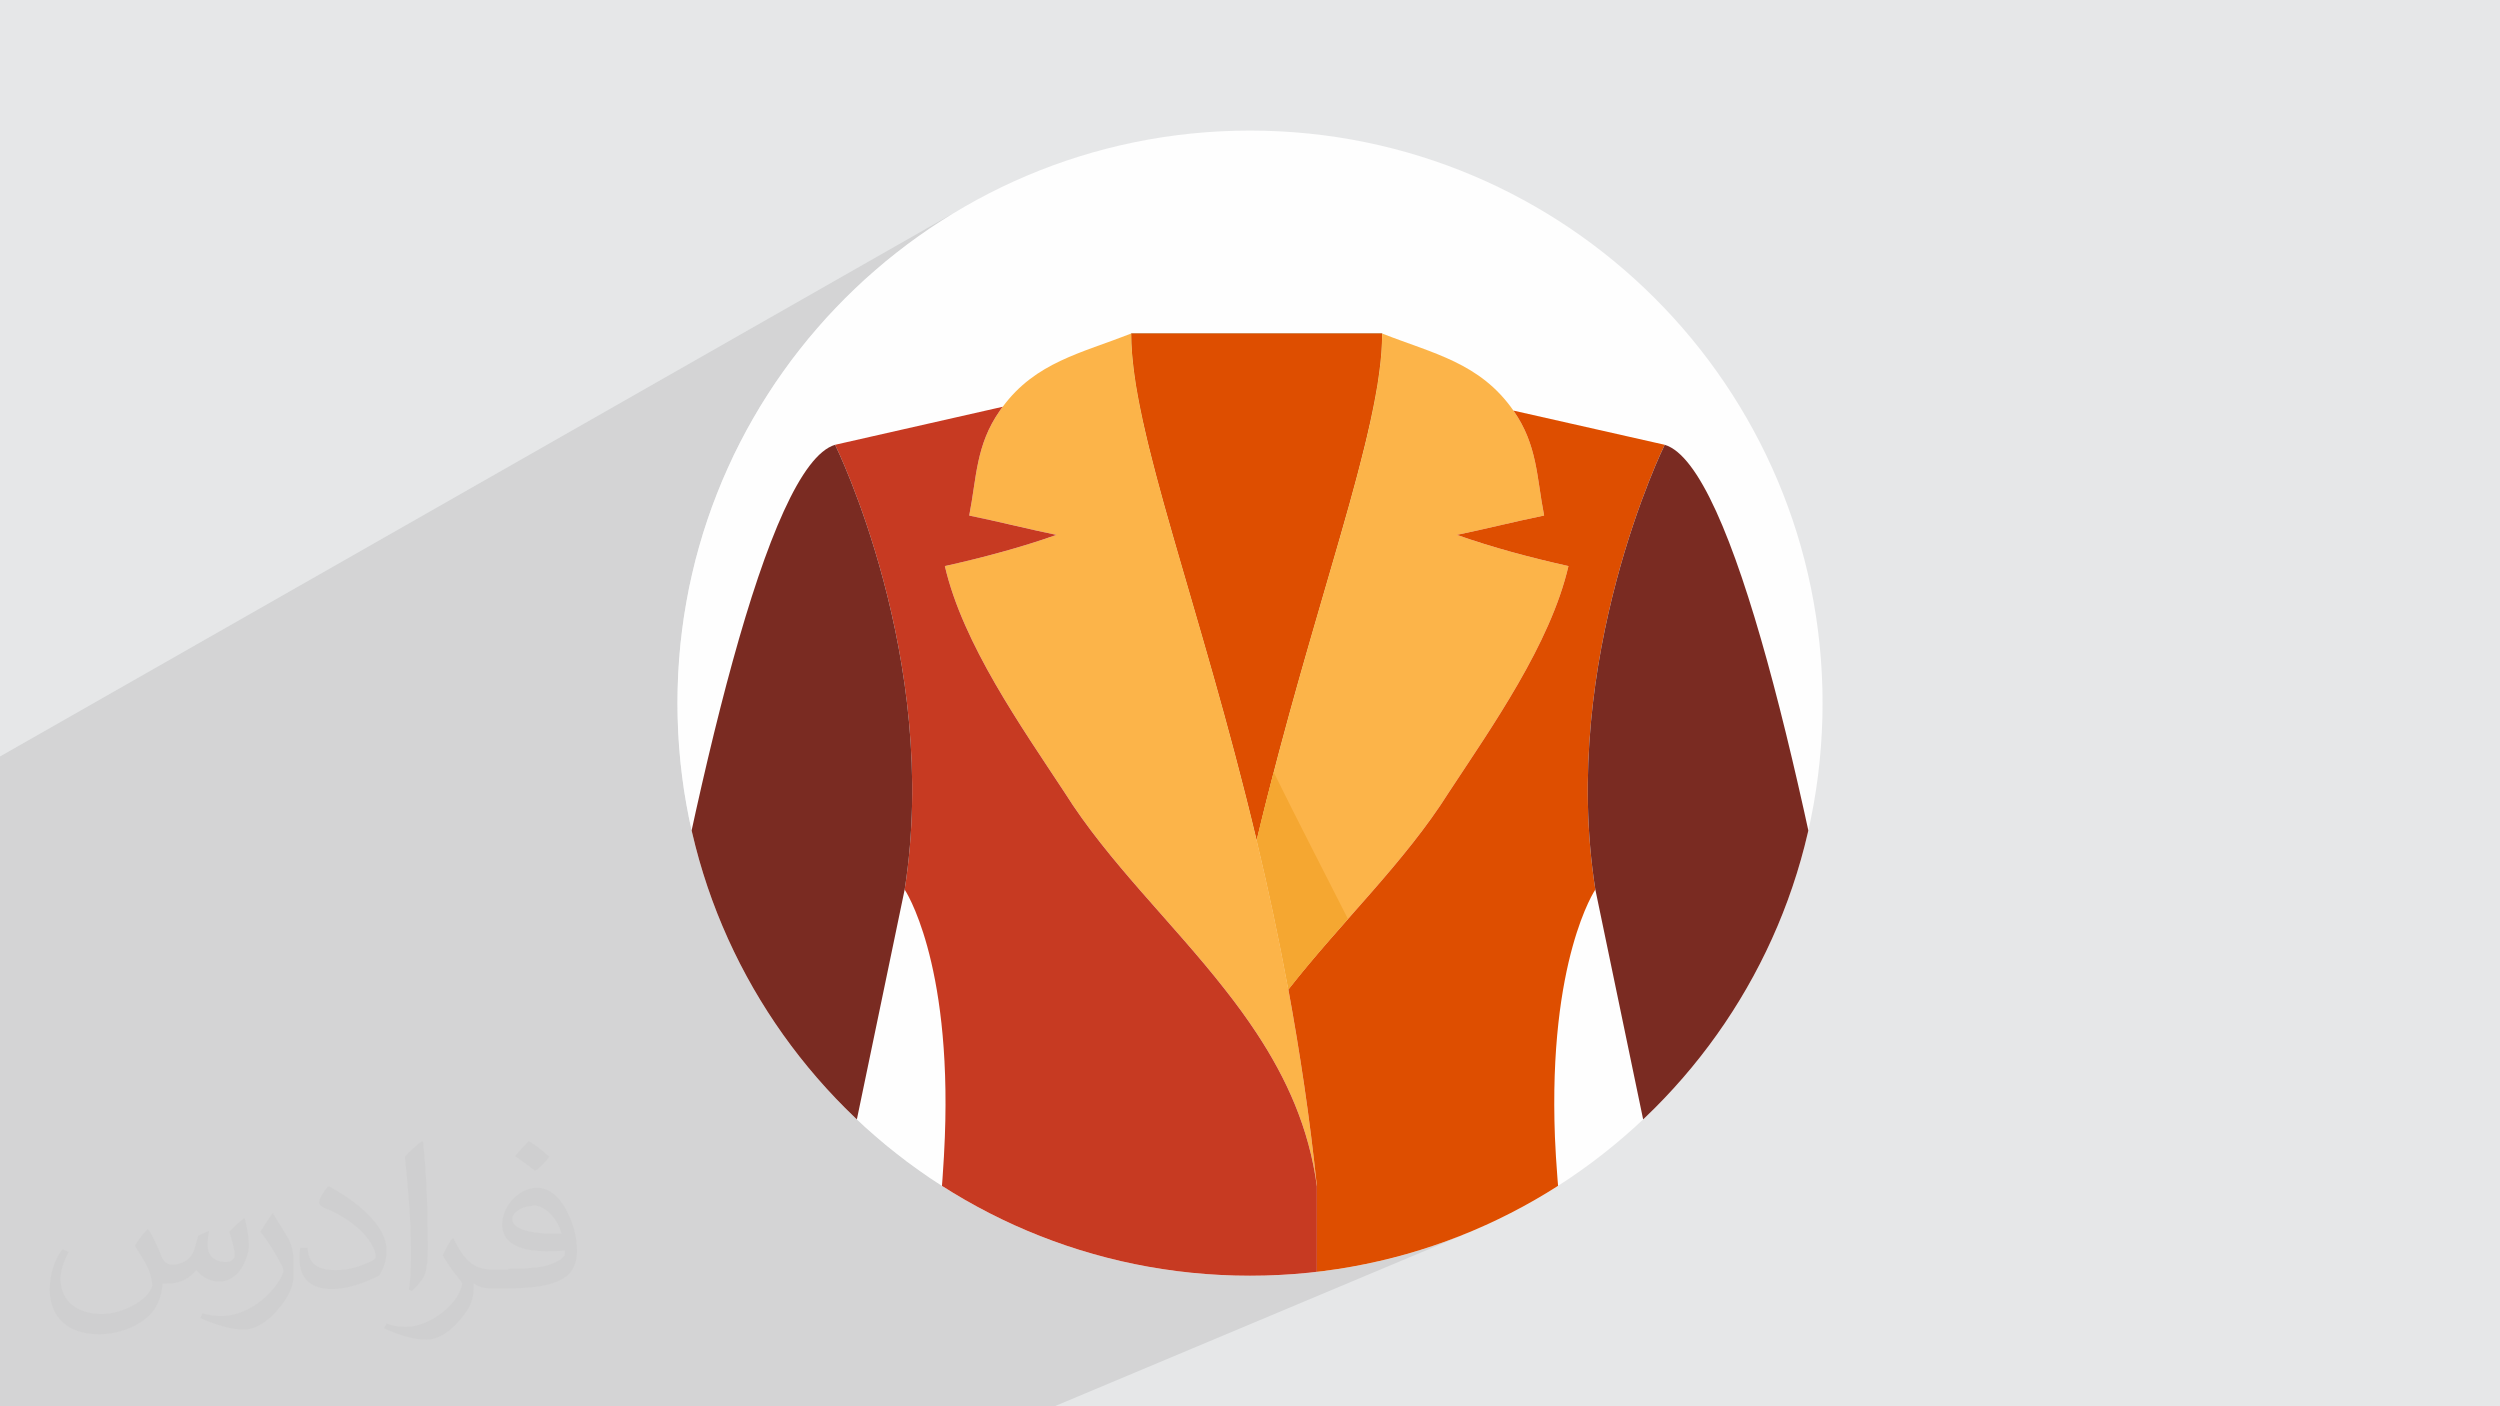 <?xml version="1.0" encoding="UTF-8"?>
<!DOCTYPE svg PUBLIC "-//W3C//DTD SVG 1.1//EN" "http://www.w3.org/Graphics/SVG/1.1/DTD/svg11.dtd">
<!-- Creator: CorelDRAW -->
<svg xmlns="http://www.w3.org/2000/svg" xml:space="preserve" width="3.703in" height="2.083in" version="1.1" style="shape-rendering:geometricPrecision; text-rendering:geometricPrecision; image-rendering:optimizeQuality; fill-rule:evenodd; clip-rule:evenodd"
viewBox="0 0 3700 2081.31"
 xmlns:xlink="http://www.w3.org/1999/xlink"
 xmlns:xodm="http://www.corel.com/coreldraw/odm/2003">
 <defs>
  <style type="text/css">
   <![CDATA[
    .fil14 {fill:none}
    .fil3 {fill:#FEFEFE}
    .fil0 {fill:#E6E7E8}
    .fil12 {fill:#281000;fill-rule:nonzero}
    .fil9 {fill:#7A2B22;fill-rule:nonzero}
    .fil4 {fill:#9C8259;fill-rule:nonzero}
    .fil5 {fill:#C1A270;fill-rule:nonzero}
    .fil8 {fill:#C73A22;fill-rule:nonzero}
    .fil10 {fill:#DE4E00;fill-rule:nonzero}
    .fil11 {fill:#E9C284;fill-rule:nonzero}
    .fil13 {fill:#F5A731;fill-rule:nonzero}
    .fil7 {fill:#FCB449;fill-rule:nonzero}
    .fil2 {fill:#373435;fill-opacity:0.031}
    .fil1 {fill:#373435;fill-opacity:0.102}
    .fil6 {fill:#DE4E00;fill-rule:nonzero}
   ]]>
  </style>
   <clipPath id="id0">
    <path d="M1850 193.26c468,0 847.39,379.39 847.39,847.39 0,468 -379.39,847.39 -847.39,847.39 -468,0 -847.39,-379.39 -847.39,-847.39 0,-468 379.39,-847.39 847.39,-847.39z"/>
   </clipPath>
 </defs>
 <g id="Layer_x0020_1">
  <polygon class="fil0" points="-0,0 3700,0 3700,2081.31 -0,2081.31 "/>
  <polygon class="fil1" points="1560.72,2081.31 -0,2081.31 -0,1119.6 1446.08,295.54 1410.59,315.94 1376.21,337.98 1342.99,361.61 1310.98,386.77 1280.23,413.4 1250.8,441.46 1222.74,470.89 1196.11,501.63 1170.95,533.65 1147.32,566.87 1125.28,601.25 1104.88,636.74 1086.17,673.27 1069.2,710.81 1054.02,749.29 1040.7,788.67 1029.28,828.88 1019.82,869.88 1012.37,911.61 1006.98,954.01 1003.71,997.05 1002.6,1040.66 1003.71,1084.26 1006.98,1127.3 1012.37,1169.71 1019.82,1211.44 1029.28,1252.43 1040.7,1292.65 1054.02,1332.02 1069.2,1370.5 1086.17,1408.04 1104.88,1444.58 1125.28,1480.06 1147.32,1514.44 1170.95,1547.66 1196.11,1579.68 1222.74,1610.43 1250.8,1639.86 1280.23,1667.91 1310.98,1694.55 1342.99,1719.7 1376.21,1743.33 1410.59,1765.37 1446.08,1785.78 1482.62,1804.49 1520.15,1821.46 1558.63,1836.63 1598.01,1849.95 1638.22,1861.37 1679.22,1870.83 1720.95,1878.29 1763.36,1883.68 1806.39,1886.95 1850,1888.05 1893.6,1886.95 1936.64,1883.68 1979.05,1878.29 2020.78,1870.83 2061.78,1861.37 2101.99,1849.95 2141.36,1836.63 2179.84,1821.46 "/>
  <path class="fil2" d="M220.49 1820.86c6.99,10.99 10.99,20.98 15.99,31.97 3,6.99 5,18.98 19.98,18.98 5,0 10.99,-2 16.98,-5 6.99,-4 10.99,-8.99 13.99,-16.98l5.99 -20.98 14.99 -6.99 1 1c-2,7.99 -2,14.99 -2,20.98 0,17.98 14.99,23.98 26.98,23.98 6.99,0 12.99,-4 12.99,-9.99 0,-7.99 -4,-21.98 -7.99,-34.97 6.99,-6.99 13.99,-13.99 21.98,-19.98l1 1c4,14.99 5.99,29.97 5.99,39.96 0,8.99 -4,19.98 -7.99,27.97 -6.99,13.99 -19.98,24.98 -35.97,24.98 -11.99,0 -24.98,-5.99 -33.97,-16.98l0 0c-8.99,10.99 -21.98,19.98 -42.96,19.98l-6.99 0c-1,13.99 -4,23.98 -8.99,32.97 -12.99,24.98 -49.95,41.96 -84.94,41.96 -48.96,0 -72.95,-27.97 -72.95,-65.94 0,-22.98 6.99,-44.96 18.98,-59.95l8.99 4c-6.99,13.99 -11.99,26.98 -11.99,39.96 0,34.97 27.97,51.95 60.95,51.95 29.97,0 68.95,-19.98 74.94,-41.96 -2,-24.98 -11.99,-35.97 -25.98,-58.95 4,-6.99 9.99,-14.99 16.98,-22.98l1 0 0 0 0 -2 0 0 3 2 0 0 0 0 0.02 -0.01 -0.01 0.01zm562.54 -131.89c9.99,5.99 19.98,13.99 29.97,22.98 -5.99,7.99 -11.99,14.99 -20.98,20.98 -9.99,-7.99 -19.98,-14.99 -29.97,-21.98 6.99,-7.99 13.99,-14.99 19.98,-21.98l1 0 0 0 0 0 0 0zm5 95.92c-16.98,0 -29.97,10.99 -29.97,18.98 0,16.98 32.97,22.98 72.95,21.98 -5,-19.98 -21.98,-41.96 -42.96,-41.96l0 0 0 0 0 1 0 0 0 0 0 0 -0.01 0zm-36.97 92.93c21.98,0 40.96,-1 54.95,-4 15.99,-4 29.97,-11.99 29.97,-17.98 0,-2 0,-3 0,-5 -8.99,1 -18.98,1 -27.97,1 -28.97,0 -51.95,-6.99 -60.95,-22.98 -2,-4 -4,-9.99 -4,-14.99 0,-15.99 6.99,-30.97 18.98,-41.96 9.99,-8.99 20.98,-13.99 32.97,-13.99 19.98,0 36.97,16.98 47.96,42.96 5.99,13.99 10.99,29.97 10.99,50.95 0,13.99 -4,24.98 -11.99,33.97 -15.99,14.99 -44.96,20.98 -89.93,20.98l-19.98 0 0 0 -5 0c-10.99,0 -18.98,-2 -24.98,-6.99l-1 0c0,2 0,5 0,6.99 0,9.99 -3,22.98 -9.99,32.97 -19.98,29.97 -41.96,42.96 -59.95,42.96 -18.98,0 -41.96,-6.99 -62.94,-16.98l4 -6.99c6.99,3 15.99,5 28.97,5 33.97,0 77.94,-32.97 82.94,-63.94 -1,-3 -4,-5.99 -6.99,-9.99 -9.99,-11.99 -15.99,-21.98 -21.98,-31.97 5,-9.99 8.99,-17.98 13.99,-24.98l2 0c14.99,29.97 27.97,45.96 56.95,45.96l4 0 0 0 20.98 0 0 0 0 0 0 0 -2 -1 0 0 0 0 0 0zm-145.88 30.97c2,-12.99 3,-28.97 3,-42.96l0 -20.98c0,-38.96 -5,-95.93 -8.99,-132.89 6.99,-7.99 16.98,-16.98 24.98,-22.98l2 1c5,46.96 6.99,100.92 6.99,150.88 0,12.99 0,25.98 -2,34.97 -1,11.99 -6.99,20.98 -21.98,34.97l-3 -2 0 0 0 0 0 0 -1 0 0 0 0 0 0 0zm-149.88 -61.96c1,18.98 9.99,32.97 40.96,32.97 19.98,0 35.97,-5 54.95,-13.99 3,-2 5,-4 5,-5 0,-10.99 -8.99,-26.98 -23.98,-40.96 -13.99,-12.99 -32.97,-24.98 -51.95,-31.97 -5.99,-3 -7.99,-5.99 -7.99,-7.99 0,-5.99 6.99,-16.98 12.99,-23.98l2 0c19.98,10.99 42.96,25.98 59.95,43.96 14.99,15.99 24.98,32.97 24.98,50.95 0,12.99 -4,25.98 -10.99,36.97 -21.98,10.99 -45.96,19.98 -69.95,19.98 -28.97,0 -47.96,-12.99 -47.96,-44.96 0,-4 0,-8.99 1,-15.99l9.99 0 0 0 0 0 0 0 1 0 0 0 0 0 0 0 0.01 0zm-51.95 -51.95l17.98 28.97c6.99,10.99 12.99,21.98 12.99,40.96l0 23.98c0,18.98 -11.99,38.96 -31.97,58.95 -14.99,13.99 -28.97,19.98 -40.96,19.98 -18.98,0 -39.96,-5.99 -64.94,-16.98l3 -6.99c7.99,2 16.98,4 27.97,4 34.97,0 71.95,-25.98 88.93,-57.95 2,-4 3,-6.99 3,-8.99 0,-4 -2,-7.99 -4,-10.99 -8.99,-16.98 -18.98,-32.97 -29.97,-46.96 5.99,-8.99 10.99,-17.98 17.98,-26.98l2 0 0 0 0 0 0 0 -2 -1 0 0 0 0 0 0 -0.01 0z"/>
  <path class="fil3" d="M1850 193.26c468,0 847.39,379.39 847.39,847.39 0,468 -379.39,847.39 -847.39,847.39 -468,0 -847.39,-379.39 -847.39,-847.39 0,-468 379.39,-847.39 847.39,-847.39z"/>
  <g style="clip-path:url(#id0)">
   <g id="_2246720367024">
    <path id="_1" class="fil4" d="M2045.57 493.6c0,146.15 -102.01,398.98 -185.7,749.86 -83.7,-350.88 -185.66,-603.72 -185.66,-749.86l371.36 0z"/>
    <path class="fil5" d="M2045.57 493.6c0,36.79 -6.47,80.47 -17.59,130.61l-336.28 0c-11.08,-50.14 -17.48,-93.82 -17.48,-130.61l371.36 0z"/>
    <path class="fil6" d="M2045.57 493.6c0,9.61 -0.53,19.5 -1.23,30.14 -1.26,14.54 -3.24,29.85 -5.73,46.15 -2.95,17.06 -6.38,35.29 -10.64,54.33 -32.5,149.14 -105.37,356.76 -168.07,619.25 -62.75,-262.49 -135.57,-470.11 -168.2,-619.25 -4.2,-19.03 -7.61,-37.27 -10.6,-54.33 -2.45,-16.3 -4.41,-31.61 -5.66,-46.15 -0.72,-10.64 -1.22,-20.53 -1.22,-30.14l371.35 0z"/>
    <path class="fil7" d="M1949.01 1755.81c-11.6,-86.7 -45.22,-160.03 -89.14,-226.68 -14.62,-22.23 -30.39,-43.7 -46.91,-64.71 -78.02,-99.75 -172.34,-188.13 -237.53,-291.82 -63.44,-96.55 -150.38,-219.5 -177.04,-334.82 55.54,-12.34 112.85,-27.65 165.16,-46.16 -39.72,-8.15 -89.11,-20.51 -129.09,-28.64 11.1,-56.32 9.61,-104.2 45.4,-155.32 1.23,-1.99 2.71,-3.95 4.19,-5.69 48.87,-65.91 116.06,-79.24 190.16,-108.37 0,146.15 101.96,398.98 185.66,749.86 16.76,69.85 32.58,143.43 46.91,220.95 16.79,91.83 31.61,188.9 42.23,291.39z"/>
    <path class="fil7" d="M2321.31 837.78c-26.64,115.31 -113.53,238.27 -176.99,334.82 -65.2,103.69 -159.52,192.07 -237.53,291.82 -14.33,-77.52 -30.15,-151.1 -46.91,-220.95 83.69,-350.88 185.7,-603.72 185.7,-749.86 76.02,29.88 144.9,43.23 194.29,114.06 35.8,51.12 34.3,99 45.42,155.32 -40,8.13 -89.39,20.49 -129.14,28.64 52.36,18.5 109.65,33.82 165.16,46.16z"/>
    <path class="fil8" d="M1949.01 1755.81c0,0 0,103.7 0,469.09 0,144.42 -39.02,247.43 -98.29,320.7 -186.68,231.44 -575.03,165.92 -575.03,165.92 0,0 44.9,-305.08 80.47,-596.23 5.24,-42.98 10.35,-85.69 15.04,-127.13 13.87,-122.26 24.5,-232.89 27.18,-305.24 10.11,-263.44 -59.5,-366.38 -59.5,-366.38 53.59,-341.46 -102.97,-658.25 -102.97,-658.25l248.14 -56.3c-1.48,1.73 -2.96,3.7 -4.19,5.69 -35.79,51.12 -34.3,99 -45.4,155.32 39.98,8.13 89.36,20.49 129.09,28.64 -52.31,18.5 -109.62,33.82 -165.16,46.16 26.66,115.31 113.6,238.27 177.04,334.82 65.18,103.69 159.5,192.07 237.53,291.82 16.52,21.01 32.29,42.49 46.91,64.71 43.92,66.65 77.54,139.98 89.14,226.68z"/>
    <path class="fil9" d="M1338.9 1316.53l-265.39 1276.29 -265.46 -49.92c0,0 227.39,-1824.14 427.88,-1884.63 0,0 156.56,316.79 102.97,658.25z"/>
    <path class="fil10" d="M2348 2118.52c39.27,289.86 88.66,592.31 88.66,592.31 0,0 -395.34,65.66 -585.93,-165.23 59.27,-73.26 98.29,-176.28 98.29,-320.7 0,-365.39 0,-469.09 0,-469.09 -10.62,-102.49 -25.44,-199.56 -42.23,-291.39 78.01,-99.75 172.33,-188.13 237.53,-291.82 63.46,-96.55 150.35,-219.5 176.99,-334.82 -55.51,-12.34 -112.8,-27.65 -165.16,-46.16 39.75,-8.15 89.13,-20.51 129.14,-28.64 -11.12,-56.32 -9.62,-104.2 -45.42,-155.32l223.92 50.61c0,0 -156.27,316.79 -102.68,658.25 0,0 -69.9,102.94 -59.82,366.38 3,73.13 14.62,184.94 30.18,308.45 5.19,41.46 10.61,84.13 16.53,127.16z"/>
    <path class="fil9" d="M2891.96 2542.9l-265.46 49.92 -265.39 -1276.29c-53.59,-341.46 102.68,-658.25 102.68,-658.25 200.78,60.49 428.17,1884.63 428.17,1884.63z"/>
    <path class="fil11" d="M1695.16 2023.44c-7.66,70.37 -70.86,121.24 -140.96,113.57l-198.02 -21.74c5.24,-42.98 10.35,-85.69 15.04,-127.13l323.95 35.29z"/>
    <path class="fil11" d="M2348 2118.52l-169.61 18.5c-70.11,7.66 -133.6,-43.21 -141.26,-113.57l294.34 -32.08c5.19,41.46 10.61,84.13 16.53,127.16z"/>
    <path class="fil12" d="M1898.97 2176.84c0,21.58 -17.52,39.12 -39.07,39.12 -21.61,0 -39.09,-17.54 -39.09,-39.12 0,-21.53 17.49,-39.04 39.09,-39.04 21.55,0 39.07,17.51 39.07,39.04z"/>
    <path class="fil13" d="M1994.93 1359.99c-30.13,34.07 -60.02,68.66 -88.15,104.43 -14.36,-77.5 -30.15,-151.1 -46.91,-220.95 8.13,-34.59 16.76,-68.17 25.15,-100.76 35.83,72.86 73.34,144.91 109.9,217.28z"/>
   </g>
  </g>
  <path class="fil14" d="M1850 193.26c468,0 847.39,379.39 847.39,847.39 0,468 -379.39,847.39 -847.39,847.39 -468,0 -847.39,-379.39 -847.39,-847.39 0,-468 379.39,-847.39 847.39,-847.39z"/>
 </g>
</svg>
